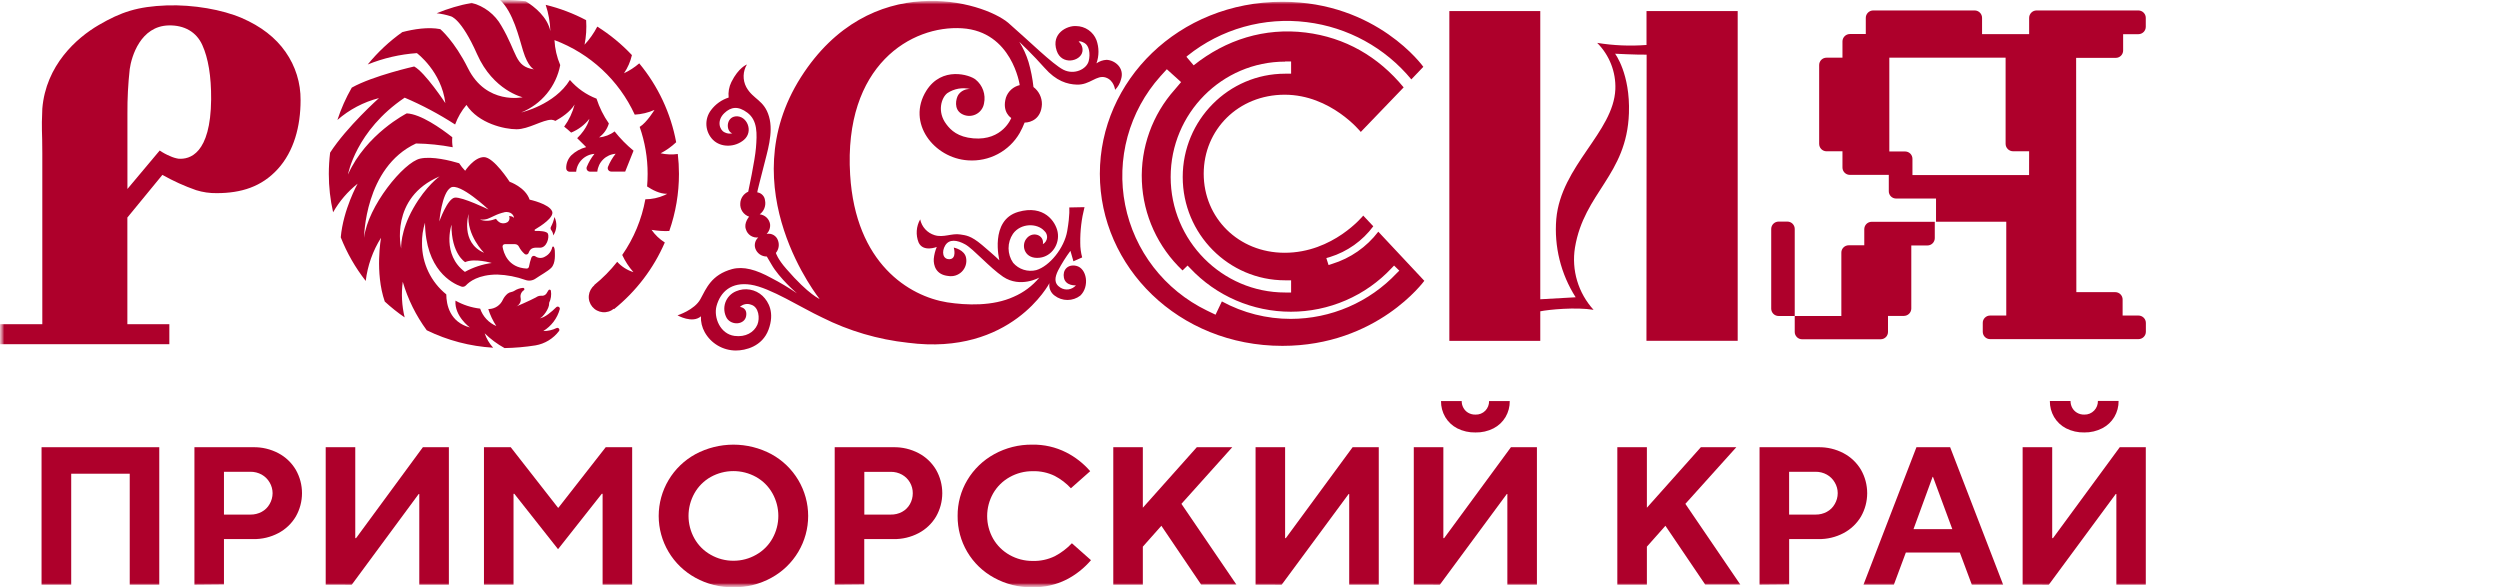 <svg width="298" height="70" viewBox="0 0 298 70" fill="none" xmlns="http://www.w3.org/2000/svg">
<g clip-path="url(#clip0_676_13990)">
<mask id="mask0_676_13990" style="mask-type:luminance" maskUnits="userSpaceOnUse" x="0" y="0" width="362" height="70">
<path d="M361.943 0H0V70H361.943V0Z" fill="white"/>
</mask>
<g mask="url(#mask0_676_13990)">
<mask id="mask1_676_13990" style="mask-type:luminance" maskUnits="userSpaceOnUse" x="0" y="0" width="366" height="70">
<path d="M365.563 0H0V70H365.563V0Z" fill="white"/>
</mask>
<g mask="url(#mask1_676_13990)">
<path d="M15.189 14.904V13.557C15.176 11.777 15.268 9.997 15.465 8.227C15.672 6.746 16.744 3.1 20.125 3.029C21.98 2.993 23.406 3.804 24.114 5.364C24.821 6.923 25.186 9.08 25.168 11.841C25.107 18.383 22.591 19.026 21.262 18.916C20.918 18.859 20.584 18.755 20.268 18.607C19.835 18.429 19.421 18.206 19.035 17.942L15.189 22.526V14.904ZM19.357 20.845C20.64 21.572 21.987 22.182 23.381 22.668C24.172 22.915 24.997 23.035 25.826 23.023C28.76 23.023 31.187 22.259 33.109 20.152C35.032 18.045 35.829 15.068 35.829 11.948C35.851 9.892 35.226 7.881 34.042 6.195C32.859 4.493 31.108 3.132 28.81 2.144C26.512 1.156 23.07 0.538 19.875 0.645C16.387 0.776 14.435 1.43 11.776 2.979C9.117 4.528 5.465 7.78 5.043 12.96C4.925 15.757 5.043 15.331 5.043 18.258V38.647H0V41.032H20.186V38.647H15.182V25.93L19.357 20.845Z" fill="#AE002B"/>
<path d="M196.264 1.323V5.36C194.301 5.511 192.327 5.427 190.384 5.111C191.106 5.836 191.671 6.7 192.044 7.651C192.416 8.601 192.589 9.617 192.55 10.636C192.337 15.757 186.07 19.758 185.509 26.107C185.238 29.384 186.049 32.658 187.819 35.435L183.601 35.673V1.323H172.762V40.633H183.601V37.108C184.598 36.906 187.829 36.583 189.953 36.931C189.049 35.939 188.381 34.759 187.997 33.477C187.613 32.195 187.524 30.843 187.735 29.522C188.826 22.938 193.915 20.898 194.169 13.493C194.336 8.789 192.519 6.404 192.519 6.404C192.519 6.404 195.095 6.536 196.278 6.515L196.257 40.626H207.133V1.323H196.264Z" fill="#AE002B"/>
<path d="M166.495 32.557C164.877 34.275 162.921 35.645 160.748 36.583C158.578 37.521 156.236 38.007 153.868 38.011C150.995 38.016 148.167 37.299 145.647 35.929L144.894 37.514L143.853 37.012C141.364 35.803 139.191 34.038 137.503 31.855C135.814 29.672 134.656 27.13 134.119 24.428C133.582 21.727 133.68 18.938 134.406 16.28C135.134 13.623 136.468 11.168 138.307 9.108L139.086 8.252L140.787 9.787L140.048 10.658C137.352 13.669 135.941 17.604 136.111 21.631C136.281 25.657 138.02 29.461 140.958 32.237L141.559 31.654L141.859 31.963C143.396 33.602 145.254 34.91 147.32 35.803C149.386 36.697 151.614 37.158 153.868 37.158C156.121 37.158 158.35 36.697 160.415 35.803C162.482 34.91 164.34 33.602 165.877 31.963L166.174 31.654L166.798 32.262L166.495 32.557ZM153.186 7.328H153.9V8.785H153.186C146.455 8.785 140.98 14.31 140.98 21.101C140.98 27.891 146.455 33.413 153.186 33.413H153.9V34.866H153.186C145.679 34.866 139.543 28.687 139.543 21.101C139.543 13.514 145.661 7.346 153.186 7.346M164.293 27.617C162.903 29.443 160.972 30.787 158.771 31.462L158.363 31.594L158.099 30.762L158.52 30.641C160.595 29.997 162.407 28.712 163.696 26.974L162.498 25.699C162.498 25.699 158.925 30.13 153.131 30.13C147.621 30.13 143.482 25.972 143.482 20.71C143.482 15.447 147.617 11.29 153.131 11.29C158.647 11.29 162.206 15.728 162.206 15.728L167.316 10.416C164.286 6.735 160.333 4.461 155.627 3.878C150.751 3.281 146.151 4.709 142.284 7.787L141.419 6.767L141.57 6.632C143.546 5.053 145.823 3.885 148.263 3.2C150.703 2.514 153.257 2.324 155.773 2.641C160.652 3.242 165.113 5.685 168.231 9.464L169.661 7.964C169.661 7.964 164.149 0.211 152.863 0.211C140.47 0.211 131.102 9.631 131.102 20.721C131.102 31.81 140.47 41.227 152.863 41.227C164.16 41.227 169.779 33.473 169.779 33.473L164.293 27.617Z" fill="#AE002B"/>
<path d="M225.024 26.438H223.095C222.979 26.439 222.866 26.462 222.759 26.507C222.653 26.552 222.557 26.617 222.475 26.699C222.394 26.781 222.331 26.878 222.288 26.984C222.244 27.09 222.221 27.204 222.222 27.319V29.238H220.364C220.247 29.238 220.133 29.261 220.027 29.305C219.921 29.35 219.822 29.415 219.741 29.497C219.66 29.579 219.595 29.676 219.551 29.783C219.508 29.89 219.487 30.004 219.489 30.119V37.666H213.932V27.294C213.933 27.18 213.91 27.066 213.866 26.959C213.823 26.853 213.759 26.756 213.679 26.674C213.597 26.592 213.501 26.527 213.395 26.482C213.289 26.438 213.175 26.414 213.058 26.413H212.005C211.771 26.415 211.548 26.509 211.383 26.674C211.219 26.839 211.129 27.062 211.129 27.294V36.799C211.131 37.029 211.224 37.249 211.387 37.411C211.551 37.574 211.773 37.666 212.005 37.666H213.932V39.575C213.933 39.804 214.027 40.025 214.19 40.187C214.354 40.349 214.576 40.441 214.806 40.441H224.173C224.405 40.441 224.628 40.349 224.791 40.187C224.955 40.025 225.048 39.804 225.049 39.575V37.656H226.951C227.184 37.652 227.407 37.558 227.571 37.393C227.734 37.228 227.825 37.006 227.827 36.775V29.259H229.752C229.869 29.258 229.983 29.235 230.089 29.19C230.195 29.145 230.291 29.08 230.373 28.998C230.454 28.916 230.517 28.82 230.56 28.713C230.604 28.607 230.627 28.493 230.626 28.378V26.438H225.024Z" fill="#AE002B"/>
<path d="M241.866 20.866H227.964V18.937C227.965 18.822 227.943 18.707 227.9 18.601C227.858 18.494 227.793 18.396 227.711 18.315C227.63 18.233 227.532 18.167 227.426 18.123C227.318 18.079 227.204 18.056 227.088 18.056H225.207V6.874H239.068V17.139C239.067 17.372 239.158 17.596 239.322 17.763C239.486 17.93 239.709 18.026 239.943 18.031H241.871L241.866 20.866ZM247.475 6.898H252.206C252.44 6.896 252.663 6.801 252.826 6.635C252.989 6.469 253.08 6.246 253.078 6.014V4.074H254.901C255.135 4.072 255.357 3.978 255.521 3.813C255.686 3.648 255.778 3.424 255.776 3.192V2.126C255.776 1.895 255.684 1.673 255.52 1.508C255.356 1.343 255.134 1.249 254.901 1.245H242.749C242.516 1.249 242.293 1.343 242.132 1.508C241.967 1.673 241.875 1.895 241.873 2.126V4.066H236.262V2.126C236.261 1.895 236.169 1.673 236.006 1.508C235.842 1.343 235.62 1.249 235.387 1.245H223.279C223.045 1.249 222.823 1.343 222.66 1.508C222.496 1.673 222.403 1.895 222.402 2.126V4.056H220.497C220.264 4.059 220.042 4.154 219.879 4.319C219.715 4.483 219.624 4.705 219.622 4.937V6.877H219.646H217.717C217.6 6.877 217.487 6.9 217.379 6.944C217.273 6.989 217.177 7.054 217.095 7.136C217.014 7.218 216.951 7.315 216.908 7.422C216.864 7.529 216.843 7.643 216.844 7.758V17.143C216.843 17.258 216.864 17.373 216.908 17.48C216.95 17.588 217.014 17.686 217.095 17.769C217.177 17.852 217.273 17.918 217.379 17.963C217.486 18.009 217.6 18.033 217.717 18.034H219.622V19.964C219.62 20.196 219.713 20.419 219.877 20.584C220.041 20.75 220.264 20.843 220.497 20.845H225.144V22.785C225.142 22.901 225.162 23.015 225.206 23.122C225.249 23.229 225.314 23.327 225.395 23.409C225.476 23.491 225.574 23.556 225.681 23.6C225.789 23.644 225.903 23.667 226.02 23.666H230.774V26.431H239.147V37.613H237.221C237.104 37.613 236.99 37.635 236.882 37.679C236.775 37.724 236.677 37.789 236.596 37.871C236.514 37.953 236.45 38.05 236.407 38.157C236.363 38.264 236.343 38.379 236.345 38.494V39.543C236.344 39.658 236.365 39.772 236.408 39.879C236.451 39.986 236.517 40.083 236.597 40.165C236.678 40.247 236.775 40.312 236.883 40.357C236.99 40.401 237.104 40.424 237.221 40.424H254.912C255.146 40.422 255.369 40.328 255.532 40.163C255.696 39.998 255.789 39.775 255.788 39.543V38.494C255.789 38.262 255.696 38.039 255.532 37.874C255.369 37.709 255.146 37.615 254.912 37.613H253.016V35.719C253.02 35.603 252.998 35.488 252.956 35.38C252.913 35.273 252.85 35.174 252.769 35.091C252.688 35.008 252.591 34.941 252.484 34.895C252.377 34.849 252.262 34.825 252.145 34.824H247.5L247.475 6.898Z" fill="#AE002B"/>
<path d="M97.756 35.715C97.756 35.715 87.034 22.486 95.468 9.204C103.721 -3.74 117.188 0.143 120.218 2.752C122.674 4.884 125.465 7.659 126.755 8.312C128.045 8.966 129.525 8.252 129.775 7.275C129.99 6.394 129.826 5.431 129.261 5.122C128.696 4.812 128.578 4.965 128.578 4.965C128.752 5.107 128.884 5.291 128.962 5.501C129.04 5.71 129.061 5.936 129.021 6.156C128.817 7.325 126.54 7.826 125.954 6.038C125.261 3.953 127.238 3.036 128.267 3.107C128.794 3.112 129.307 3.274 129.74 3.571C130.173 3.869 130.506 4.289 130.697 4.777C131.019 5.674 131.019 6.655 130.697 7.552C131.048 7.302 131.464 7.157 131.895 7.133C132.842 7.158 134.064 8.05 133.632 9.442C133.514 9.921 133.266 10.359 132.917 10.707C132.917 10.707 132.806 9.574 131.802 9.24C130.711 8.885 129.922 10.146 128.352 10.086C127.227 10.05 125.897 9.67 124.507 8.085C123.224 6.621 121.497 4.979 121.497 4.979C121.969 5.734 122.341 6.546 122.602 7.396C122.885 8.369 123.08 9.366 123.189 10.373C123.507 10.614 123.765 10.926 123.94 11.284C124.115 11.642 124.203 12.036 124.196 12.434C124.121 14.136 122.903 14.612 122.134 14.612C121.968 15.039 121.771 15.453 121.548 15.853C120.935 16.916 120.034 17.786 118.946 18.363C117.859 18.94 116.63 19.2 115.401 19.115C111.34 18.866 108.024 14.648 110.418 10.814C112.277 7.861 115.604 8.92 116.29 9.482C116.705 9.817 117.019 10.26 117.196 10.762C117.373 11.264 117.407 11.804 117.295 12.324C117.248 12.611 117.131 12.881 116.954 13.112C116.778 13.343 116.547 13.528 116.282 13.65C116.018 13.772 115.727 13.827 115.435 13.812C115.144 13.796 114.861 13.71 114.611 13.561C113.678 13.003 113.942 11.784 114.218 11.322C114.373 11.09 114.586 10.902 114.837 10.778C115.088 10.653 115.367 10.596 115.647 10.611C115.184 10.503 114.704 10.49 114.236 10.573C113.768 10.657 113.323 10.836 112.927 11.098C112.213 11.635 111.669 13.326 112.809 14.815C113.335 15.526 114.185 16.339 116.026 16.492C119.514 16.791 120.543 14.065 120.543 14.065C120.543 14.065 119.393 13.386 119.907 11.635C120.03 11.267 120.246 10.938 120.534 10.677C120.822 10.416 121.173 10.233 121.551 10.146C121.551 10.146 120.65 3.75 114.675 3.37C108.699 2.99 100.536 7.719 101.337 20.841C101.984 31.43 108.381 35.31 112.899 36.039C115.211 36.394 118.349 36.515 120.84 35.371C122.026 34.859 123.072 34.075 123.892 33.083C123.892 33.083 121.63 34.369 119.571 32.99C117.942 31.881 116.037 29.679 115.054 29.131C114.071 28.584 113.149 28.488 112.681 29.238C112.213 29.988 112.37 30.94 113.195 30.894C114.082 30.844 113.689 29.512 113.689 29.512C113.689 29.512 115.007 29.76 115.161 30.762C115.213 31.054 115.194 31.354 115.105 31.636C115.016 31.919 114.859 32.175 114.649 32.385C114.438 32.594 114.18 32.75 113.896 32.839C113.611 32.927 113.31 32.946 113.017 32.894C111.544 32.741 111.265 31.622 111.305 30.858C111.35 30.369 111.471 29.89 111.662 29.437C111.662 29.437 110.036 30.091 109.496 28.9C109.32 28.457 109.245 27.98 109.278 27.504C109.31 27.028 109.45 26.565 109.686 26.15C109.776 26.588 109.982 26.993 110.284 27.324C110.586 27.655 110.972 27.898 111.401 28.03C112.473 28.364 113.435 27.781 114.468 27.948C115.1 28.055 115.701 28.055 117.055 29.199C118.671 30.567 119.128 31.032 119.128 31.032C119.128 31.032 117.927 26.246 121.38 25.255C124.433 24.373 125.833 26.399 126.072 27.66C126.338 29.081 125.389 30.556 123.928 30.723C122.18 30.926 121.712 29.376 122.287 28.531C123.003 27.465 124.504 27.984 124.311 29.103C124.448 29.027 124.565 28.919 124.652 28.789C124.738 28.659 124.792 28.509 124.809 28.354C124.825 28.198 124.804 28.041 124.746 27.896C124.688 27.75 124.597 27.621 124.478 27.518C123.628 26.576 121.666 26.576 120.743 27.873C120.399 28.385 120.216 28.988 120.22 29.604C120.224 30.219 120.414 30.82 120.765 31.327C121.098 31.713 121.531 31.999 122.018 32.153C122.505 32.306 123.026 32.322 123.52 32.198C125.103 31.732 126.862 29.576 127.212 27.539C127.563 25.503 127.452 24.729 127.452 24.729L129.272 24.693C128.916 26.086 128.747 27.52 128.767 28.957C128.764 29.541 128.841 30.122 128.995 30.684L127.952 31.146L127.595 29.899C127.045 30.642 126.552 31.426 126.123 32.244C125.74 33.029 125.582 33.779 126.409 34.291C126.698 34.471 127.042 34.541 127.38 34.491C127.718 34.44 128.025 34.271 128.249 34.014C128.249 34.014 127.016 34.109 126.819 33.107C126.637 32.215 127.248 31.466 128.278 31.686C129.571 31.97 129.897 34.173 128.771 35.239C128.333 35.575 127.796 35.757 127.242 35.757C126.69 35.757 126.153 35.575 125.715 35.239C125.482 35.073 125.301 34.846 125.191 34.583C125.082 34.32 125.048 34.032 125.094 33.751C125.094 33.751 120.554 42.456 108.238 40.857C104.671 40.472 101.202 39.452 97.999 37.844C95.497 36.675 91.816 34.291 89.493 33.935C87.169 33.58 85.876 34.781 85.408 36.486C85.05 37.844 85.84 39.809 87.552 40.04C88.867 40.218 89.886 39.621 90.283 38.693C90.594 37.943 90.461 36.597 89.539 36.323C89.314 36.234 89.068 36.211 88.83 36.258C88.592 36.304 88.373 36.419 88.199 36.586C88.199 36.586 89.121 36.643 88.939 37.681C88.756 38.718 87.216 38.835 86.63 37.919C86.472 37.641 86.375 37.333 86.345 37.015C86.315 36.696 86.353 36.376 86.457 36.074C86.562 35.772 86.729 35.495 86.948 35.261C87.168 35.028 87.434 34.844 87.731 34.721C88.254 34.494 88.832 34.425 89.395 34.523C89.957 34.62 90.478 34.879 90.894 35.268C91.633 35.979 92.355 37.279 91.609 39.294C90.862 41.309 88.856 41.781 87.716 41.781C86.958 41.779 86.214 41.576 85.561 41.192C84.908 40.809 84.37 40.259 84.003 39.599C83.679 39.021 83.522 38.366 83.549 37.705C82.531 38.601 80.758 37.588 80.758 37.588C80.758 37.588 82.781 36.956 83.488 35.659C84.196 34.362 84.793 32.752 87.273 32.073C88.628 31.718 90.132 32.145 91.944 33.139C92.997 33.682 94.014 34.291 94.99 34.962C94.99 34.962 92.891 33.164 91.959 31.519C91.526 30.769 91.405 30.578 91.405 30.578C91.101 30.581 90.803 30.488 90.556 30.313C90.308 30.137 90.124 29.888 90.029 29.6C89.957 29.373 89.953 29.13 90.017 28.9C90.08 28.67 90.208 28.463 90.386 28.303C90.066 28.343 89.741 28.268 89.472 28.092C89.202 27.915 89.004 27.649 88.914 27.34C88.628 26.591 89.296 25.827 89.296 25.827C88.966 25.716 88.683 25.499 88.492 25.209C88.301 24.921 88.213 24.576 88.242 24.231C88.254 23.936 88.349 23.65 88.517 23.405C88.684 23.161 88.917 22.968 89.189 22.849C89.189 22.849 89.993 19.111 90.111 17.608C90.243 15.966 90.325 14.357 89.082 13.429C87.967 12.594 87.116 12.751 86.351 13.475C85.415 14.357 85.751 15.476 86.351 15.764C86.636 15.921 86.97 15.968 87.287 15.895C86.508 15.632 86.533 13.987 87.695 13.87C89.01 13.738 89.875 15.646 88.678 16.67C87.606 17.587 85.933 17.608 84.986 16.67C84.523 16.204 84.246 15.588 84.204 14.935C84.163 14.282 84.361 13.636 84.761 13.117C85.287 12.416 86.019 11.896 86.855 11.628C86.786 10.994 86.898 10.353 87.18 9.78C88.042 8.042 89.035 7.684 89.035 7.684C88.791 8.088 88.655 8.548 88.641 9.02C88.626 9.491 88.734 9.959 88.953 10.377C89.768 11.866 91.097 11.901 91.669 13.902C92.234 15.842 91.419 18.201 91.037 19.807C90.701 21.179 90.197 22.988 90.283 22.931C90.519 22.966 90.737 23.079 90.901 23.252C91.066 23.424 91.167 23.646 91.19 23.883C91.256 24.192 91.231 24.513 91.119 24.808C91.007 25.103 90.812 25.36 90.558 25.549C90.862 25.582 91.146 25.713 91.369 25.921C91.592 26.13 91.74 26.405 91.791 26.704C91.816 26.919 91.792 27.136 91.722 27.34C91.651 27.544 91.535 27.73 91.383 27.884C91.667 27.825 91.963 27.872 92.213 28.017C92.463 28.163 92.65 28.395 92.738 28.669C92.829 28.916 92.854 29.183 92.81 29.442C92.765 29.701 92.653 29.945 92.484 30.148C92.484 30.148 92.677 30.858 93.731 32.052C96.451 35.197 97.791 35.684 97.791 35.684" fill="#AE002B"/>
<path d="M65.704 27.422C65.851 27.608 65.936 27.834 65.948 28.069C66.162 27.746 66.288 27.373 66.313 26.987C66.338 26.6 66.261 26.214 66.091 25.866C66.011 26.265 65.876 26.65 65.687 27.01C65.646 27.072 65.626 27.145 65.629 27.219C65.632 27.293 65.659 27.364 65.704 27.422Z" fill="#AE002B"/>
<path d="M80.807 18.354C80.122 18.45 79.424 18.422 78.749 18.272C79.424 17.92 80.047 17.477 80.6 16.954C79.96 13.499 78.444 10.263 76.197 7.552C75.649 8.026 75.038 8.423 74.381 8.732C74.827 8.075 75.147 7.341 75.325 6.568C74.101 5.264 72.713 4.123 71.197 3.171C70.792 3.955 70.281 4.681 69.678 5.328C69.871 4.365 69.934 3.382 69.867 2.403C68.343 1.598 66.723 0.984 65.046 0.577C65.381 1.587 65.569 2.64 65.603 3.704C65.246 2.023 63.727 0.804 62.662 0.15C61.805 0.046 60.942 -0.006 60.078 -0.006H59.606C61.168 1.447 61.861 4.45 62.351 6.06C62.937 7.989 63.648 8.27 63.648 8.27C61.318 7.914 61.712 6.362 59.753 3.057C59.379 2.393 58.874 1.811 58.27 1.345C57.665 0.879 56.972 0.538 56.233 0.342C54.797 0.609 53.395 1.024 52.047 1.582C52.617 1.641 53.179 1.76 53.724 1.938C53.724 1.938 54.953 2.133 56.872 6.465C58.791 10.796 62.298 11.592 62.298 11.592C62.298 11.592 57.977 12.53 55.789 8.145C54.16 4.876 52.483 3.473 52.483 3.473C51.054 3.192 49.306 3.473 47.955 3.828C46.411 4.924 45.024 6.222 43.831 7.687C45.7 6.929 47.678 6.472 49.692 6.333C49.692 6.333 52.626 8.508 53.087 12.292C53.087 12.292 50.668 8.614 49.37 7.925C49.37 7.925 44.485 9.02 41.933 10.444C41.23 11.668 40.655 12.96 40.218 14.3C41.64 13.055 43.339 12.161 45.175 11.692C45.175 11.692 41.333 15.117 39.349 18.198C39.247 19.037 39.196 19.882 39.195 20.728C39.194 22.267 39.365 23.802 39.706 25.304C40.452 23.991 41.444 22.833 42.63 21.893C42.63 21.893 40.914 24.956 40.618 28.289C41.353 30.155 42.356 31.906 43.595 33.488C43.813 31.66 44.436 29.903 45.417 28.342C45.417 28.342 44.667 32.482 45.864 35.943C46.607 36.629 47.399 37.261 48.234 37.833C47.897 36.444 47.821 35.004 48.009 33.587C48.616 35.665 49.584 37.621 50.868 39.368C53.342 40.577 56.033 41.283 58.784 41.447C58.331 40.951 57.986 40.367 57.773 39.731C58.477 40.421 59.273 41.013 60.139 41.49C61.374 41.47 62.607 41.363 63.827 41.17C64.948 40.977 65.951 40.365 66.633 39.461C66.664 39.418 66.681 39.366 66.679 39.313C66.677 39.26 66.658 39.209 66.624 39.168C66.59 39.127 66.543 39.099 66.491 39.087C66.439 39.076 66.384 39.082 66.336 39.105C65.846 39.345 65.306 39.467 64.76 39.461C65.725 38.871 66.428 37.939 66.726 36.853C66.738 36.8 66.733 36.744 66.71 36.695C66.688 36.645 66.65 36.605 66.603 36.578C66.555 36.552 66.5 36.542 66.446 36.55C66.392 36.558 66.342 36.583 66.304 36.621C65.778 37.144 64.96 37.858 64.335 37.947C64.717 37.83 65.493 36.757 65.457 36.17V36.103C65.673 35.654 65.746 35.151 65.668 34.66C65.664 34.627 65.65 34.595 65.626 34.571C65.603 34.546 65.573 34.529 65.54 34.523C65.506 34.518 65.472 34.522 65.441 34.538C65.411 34.552 65.386 34.577 65.371 34.607C65.296 34.744 65.214 34.877 65.125 35.005C65.059 35.093 64.972 35.162 64.871 35.206C64.769 35.25 64.659 35.266 64.549 35.254H64.467C64.26 35.253 64.059 35.321 63.895 35.445C63.127 35.858 61.597 36.511 61.543 36.533C61.704 36.458 61.84 36.339 61.935 36.189C62.03 36.04 62.08 35.867 62.08 35.691C62.08 35.627 62.072 35.564 62.058 35.502C62.024 35.332 62.041 35.156 62.108 34.996C62.175 34.836 62.288 34.699 62.433 34.603C62.464 34.584 62.487 34.556 62.499 34.522C62.511 34.488 62.511 34.451 62.498 34.418C62.486 34.384 62.463 34.356 62.432 34.337C62.401 34.318 62.365 34.311 62.33 34.315C61.962 34.347 61.608 34.469 61.3 34.671C61.203 34.732 61.095 34.776 60.982 34.799C60.813 34.824 60.654 34.892 60.518 34.994L60.492 35.015C60.261 35.211 60.073 35.453 59.942 35.726C59.797 36.049 59.564 36.324 59.269 36.521C58.974 36.718 58.628 36.828 58.273 36.838H58.202C58.426 37.554 58.749 38.235 59.16 38.864C58.709 38.673 58.304 38.389 57.973 38.031C57.641 37.674 57.389 37.25 57.233 36.788C56.199 36.67 55.198 36.346 54.292 35.836C54.152 37.698 56.011 39.034 56.011 39.034C53.606 38.384 53.209 36.327 53.198 35.09C52.294 34.361 51.565 33.44 51.064 32.395C50.563 31.35 50.303 30.207 50.303 29.049C50.285 28.201 50.406 27.355 50.661 26.544C50.725 32.162 53.877 33.768 54.982 34.156C55.078 34.191 55.182 34.197 55.281 34.172C55.38 34.148 55.47 34.096 55.539 34.021C55.939 33.587 57.015 32.727 59.278 32.727C60.428 32.767 61.566 32.986 62.648 33.377C62.845 33.445 63.056 33.465 63.263 33.436C63.47 33.407 63.667 33.33 63.838 33.21C64.41 32.812 65.289 32.343 65.696 31.938C66.268 31.373 66.132 30.226 66.132 29.877C66.126 29.73 66.091 29.585 66.029 29.451C66.02 29.43 66.004 29.413 65.984 29.401C65.965 29.39 65.942 29.385 65.919 29.387C65.896 29.389 65.875 29.399 65.858 29.414C65.841 29.43 65.829 29.45 65.825 29.472C65.776 29.707 65.676 29.928 65.53 30.119C65.385 30.31 65.199 30.467 64.985 30.577C64.809 30.693 64.602 30.751 64.391 30.746C64.18 30.741 63.976 30.672 63.806 30.549C63.767 30.523 63.723 30.506 63.677 30.499C63.631 30.492 63.584 30.496 63.539 30.51C63.495 30.524 63.455 30.548 63.421 30.58C63.387 30.612 63.361 30.651 63.345 30.695C63.218 31.051 63.12 31.417 63.052 31.789C63.039 31.855 63.004 31.913 62.951 31.955C62.899 31.996 62.833 32.017 62.766 32.013C60.543 31.892 60.032 30.148 59.907 29.419C59.901 29.38 59.904 29.34 59.915 29.302C59.926 29.264 59.946 29.229 59.972 29.198C59.998 29.169 60.03 29.145 60.066 29.128C60.102 29.111 60.142 29.103 60.182 29.103H61.383C61.483 29.104 61.581 29.133 61.665 29.187C61.749 29.241 61.816 29.318 61.858 29.408C62.023 29.732 62.248 30.022 62.523 30.261C62.56 30.294 62.605 30.318 62.653 30.33C62.702 30.342 62.752 30.341 62.801 30.329C62.849 30.317 62.894 30.293 62.931 30.259C62.968 30.226 62.996 30.184 63.012 30.137C63.245 29.504 63.634 29.497 64.338 29.526C65.175 29.561 65.496 28.307 65.318 27.863C65.192 27.557 64.335 27.507 63.816 27.529C63.795 27.529 63.775 27.523 63.758 27.511C63.741 27.498 63.729 27.48 63.723 27.46C63.718 27.44 63.72 27.418 63.728 27.399C63.736 27.38 63.751 27.364 63.77 27.355C64.485 26.932 66.093 25.898 65.814 25.194C65.457 24.291 63.13 23.798 63.13 23.798C62.63 22.312 60.746 21.666 60.746 21.666C60.746 21.666 58.859 18.727 57.687 18.727C56.515 18.727 55.446 20.355 55.446 20.355C55.18 20.079 54.94 19.78 54.731 19.459C53.702 19.15 51.515 18.592 50.085 18.905C48.13 19.331 43.827 24.59 43.398 28.349C43.398 28.349 43.434 19.967 49.588 17.103C51.057 17.126 52.521 17.276 53.963 17.551C53.895 17.157 53.878 16.756 53.913 16.357C52.515 15.259 50.146 13.6 48.484 13.514C48.484 13.514 43.648 15.956 41.479 20.802C41.479 20.802 42.401 15.568 48.237 11.642C50.33 12.534 52.341 13.604 54.249 14.84C54.559 13.99 55.016 13.202 55.6 12.509C57.058 14.737 60.153 15.408 61.576 15.408C62.998 15.408 64.671 14.275 65.736 14.275C65.9 14.286 66.059 14.332 66.204 14.41C66.919 14.019 67.962 13.344 68.495 12.456C68.25 13.406 67.827 14.302 67.248 15.096C67.523 15.309 67.805 15.55 68.08 15.806C68.936 15.457 69.685 14.891 70.253 14.165C70.253 14.165 70.046 15.266 68.799 16.471C69.413 17.061 69.871 17.537 69.871 17.537C69.199 17.707 68.583 18.049 68.084 18.528C67.695 18.942 67.482 19.49 67.49 20.056C67.49 20.11 67.499 20.164 67.52 20.215C67.54 20.265 67.57 20.311 67.608 20.35C67.647 20.388 67.692 20.419 67.743 20.44C67.793 20.461 67.847 20.472 67.901 20.472H68.677C68.729 19.918 68.976 19.399 69.375 19.009C69.774 18.619 70.299 18.382 70.857 18.34C70.479 18.814 70.171 19.339 69.942 19.9C69.918 19.962 69.909 20.029 69.917 20.096C69.925 20.163 69.948 20.226 69.986 20.282C70.025 20.337 70.076 20.382 70.135 20.413C70.195 20.445 70.261 20.461 70.328 20.461H71.2C71.254 19.907 71.502 19.389 71.901 18.999C72.301 18.609 72.826 18.372 73.384 18.329C73.004 18.802 72.696 19.328 72.469 19.889C72.445 19.951 72.436 20.019 72.444 20.085C72.451 20.152 72.475 20.216 72.513 20.271C72.551 20.326 72.602 20.371 72.662 20.403C72.721 20.434 72.788 20.45 72.855 20.451H74.524L75.518 17.963C74.685 17.278 73.928 16.508 73.259 15.664C72.725 16.073 72.083 16.32 71.411 16.375C71.973 15.965 72.383 15.381 72.576 14.715C71.942 13.808 71.447 12.812 71.107 11.759C69.879 11.289 68.787 10.522 67.93 9.528C66.122 12.498 62.133 13.404 62.133 13.404C63.32 12.923 64.367 12.155 65.178 11.168C65.99 10.182 66.54 9.01 66.779 7.758C66.377 6.813 66.145 5.805 66.093 4.78C70.336 6.371 73.775 9.564 75.661 13.664C76.472 13.621 77.269 13.43 78.012 13.102C78.012 13.102 77.115 14.591 76.25 15.128C76.88 16.927 77.2 18.819 77.197 20.724C77.197 21.229 77.176 21.73 77.133 22.224C77.73 22.622 78.67 23.13 79.535 23.101C79.535 23.101 79.421 23.169 79.22 23.261C78.498 23.583 77.717 23.751 76.926 23.755C76.495 26.138 75.555 28.401 74.17 30.393C74.513 31.136 74.963 31.826 75.507 32.439C74.761 32.209 74.092 31.783 73.57 31.206C72.762 32.233 71.84 33.165 70.821 33.985L70.843 34.01C70.658 34.161 70.505 34.347 70.393 34.558C70.281 34.768 70.211 34.998 70.188 35.235C70.165 35.472 70.189 35.711 70.26 35.938C70.33 36.166 70.444 36.377 70.596 36.561C70.749 36.745 70.936 36.897 71.147 37.008C71.359 37.12 71.59 37.189 71.828 37.212C72.067 37.235 72.307 37.211 72.536 37.141C72.765 37.072 72.978 36.958 73.162 36.806L73.195 36.849C75.829 34.727 77.906 32 79.245 28.904C78.622 28.513 78.084 28.001 77.666 27.397C78.363 27.516 79.071 27.563 79.778 27.536C80.544 25.346 80.934 23.043 80.932 20.724C80.931 19.93 80.885 19.136 80.793 18.347M55.418 32.411C52.644 30.343 53.816 26.79 53.816 26.79C53.791 30.261 55.443 31.245 55.443 31.245C56.565 30.741 58.62 31.348 58.62 31.348C57.49 31.502 56.4 31.863 55.403 32.415M57.698 30.133C54.839 28.915 55.857 25.514 55.857 25.514C55.589 28.033 57.698 30.133 57.698 30.133ZM60.121 25.287C60.925 25.166 61.272 25.677 61.265 25.997C61.161 25.802 60.907 25.766 60.675 25.752C60.735 25.879 60.748 26.023 60.712 26.158C60.675 26.294 60.591 26.412 60.475 26.491C60.348 26.565 60.206 26.609 60.06 26.619C59.914 26.63 59.767 26.607 59.631 26.551C59.423 26.443 59.248 26.281 59.124 26.082L58.877 26.161C58.343 26.362 57.754 26.368 57.215 26.178C58.062 26.214 58.237 26.029 58.892 25.738C59.293 25.541 59.716 25.392 60.153 25.294M53.72 22.362C54.792 21.723 58.237 24.977 58.237 24.977C58.237 24.977 55.107 23.457 54.22 23.556C53.334 23.655 52.369 26.399 52.369 26.399C52.369 26.399 52.655 23.005 53.72 22.369M52.405 21.023C52.405 21.023 50.803 22.121 49.274 24.807C47.68 27.61 47.816 29.618 47.816 29.618C47.816 29.618 46.386 23.577 52.405 21.023Z" fill="#AE002B"/>
<path d="M4.953 69.699V53.308H18.985V69.699H15.464V56.467H8.488V69.699H4.953Z" fill="#AE002B"/>
<path d="M23.176 69.699V53.308H30.174C31.22 53.287 32.254 53.532 33.179 54.018C34.043 54.474 34.763 55.159 35.259 55.998C35.744 56.847 35.999 57.808 35.999 58.785C35.999 59.762 35.744 60.723 35.259 61.573C34.763 62.41 34.043 63.094 33.179 63.548C32.255 64.036 31.22 64.281 30.174 64.259H26.696V69.667L23.176 69.699ZM29.845 61.338C30.316 61.347 30.781 61.234 31.196 61.011C31.591 60.798 31.917 60.478 32.136 60.088C32.368 59.693 32.491 59.244 32.493 58.787C32.492 58.334 32.368 57.89 32.136 57.501C31.912 57.113 31.587 56.793 31.196 56.573C30.783 56.346 30.317 56.229 29.845 56.236H26.696V61.338H29.845Z" fill="#AE002B"/>
<path d="M38.824 69.699V53.308H42.348V64.149H42.441L50.407 53.308H53.506V69.699H49.979V58.886H49.907L41.923 69.706L38.824 69.699Z" fill="#AE002B"/>
<path d="M57.688 69.699V53.308H60.879L66.515 60.521H66.565L72.201 53.308H75.354V69.699H71.83V58.858H71.733L66.519 65.463L61.304 58.858H61.212V69.699H57.688Z" fill="#AE002B"/>
<path d="M87.424 70.005C85.84 70.025 84.278 69.633 82.893 68.868C81.567 68.142 80.462 67.076 79.692 65.78C78.922 64.485 78.516 63.008 78.516 61.503C78.516 59.999 78.922 58.522 79.692 57.226C80.462 55.931 81.567 54.865 82.893 54.139C84.285 53.393 85.842 53.002 87.424 53.002C89.006 53.002 90.564 53.393 91.956 54.139C93.282 54.865 94.387 55.931 95.157 57.226C95.927 58.522 96.333 59.999 96.333 61.503C96.333 63.008 95.927 64.485 95.157 65.78C94.387 67.076 93.282 68.142 91.956 68.868C90.571 69.632 89.009 70.025 87.424 70.005ZM87.424 66.842C88.372 66.845 89.304 66.6 90.126 66.131C90.944 65.675 91.618 65.002 92.074 64.188C92.536 63.364 92.778 62.437 92.778 61.494C92.778 60.552 92.536 59.625 92.074 58.801C91.618 57.986 90.944 57.311 90.126 56.854C89.301 56.395 88.37 56.154 87.424 56.154C86.478 56.154 85.548 56.395 84.722 56.854C83.905 57.311 83.23 57.986 82.775 58.801C82.313 59.625 82.071 60.552 82.071 61.494C82.071 62.437 82.313 63.364 82.775 64.188C83.231 65.002 83.905 65.675 84.722 66.131C85.545 66.6 86.477 66.845 87.424 66.842Z" fill="#AE002B"/>
<path d="M99.496 69.699V53.308H106.494C107.54 53.287 108.574 53.532 109.5 54.018C110.364 54.474 111.084 55.159 111.58 55.998C112.065 56.847 112.32 57.808 112.32 58.785C112.32 59.762 112.065 60.723 111.58 61.573C111.084 62.41 110.363 63.094 109.5 63.548C108.575 64.036 107.54 64.281 106.494 64.259H103.02V69.667L99.496 69.699ZM106.165 61.338C106.638 61.35 107.106 61.24 107.523 61.018C107.918 60.805 108.244 60.485 108.463 60.095C108.689 59.698 108.806 59.25 108.803 58.794C108.807 58.343 108.69 57.899 108.463 57.508C108.239 57.12 107.915 56.8 107.523 56.58C107.11 56.352 106.645 56.236 106.172 56.243H103.027V61.338H106.165Z" fill="#AE002B"/>
<path d="M123.027 70.005C121.442 70.025 119.88 69.633 118.495 68.868C117.167 68.147 116.062 67.082 115.296 65.785C114.531 64.488 114.134 63.009 114.149 61.505C114.134 59.997 114.535 58.513 115.31 57.217C116.081 55.927 117.184 54.865 118.506 54.139C119.894 53.373 121.46 52.981 123.049 53.002C124.452 52.976 125.839 53.293 127.09 53.926C128.181 54.48 129.152 55.241 129.95 56.165L127.651 58.201C127.098 57.603 126.445 57.104 125.721 56.726C124.904 56.331 124.003 56.138 123.095 56.165C122.132 56.158 121.183 56.403 120.346 56.876C119.529 57.332 118.851 58 118.384 58.809C117.916 59.634 117.669 60.566 117.669 61.514C117.669 62.462 117.916 63.394 118.384 64.22C118.851 65.028 119.529 65.696 120.346 66.153C121.183 66.626 122.132 66.871 123.095 66.864C124.013 66.891 124.922 66.694 125.746 66.292C126.5 65.894 127.184 65.375 127.77 64.757L130.046 66.772C129.231 67.729 128.234 68.517 127.112 69.092C125.845 69.723 124.443 70.037 123.027 70.005Z" fill="#AE002B"/>
<path d="M132.703 69.699V53.308H136.226V60.521L142.659 53.308H146.884L140.826 60.059L147.381 69.685H143.178L138.435 62.674L136.226 65.161V69.703L132.703 69.699Z" fill="#AE002B"/>
<path d="M149.664 69.699V53.308H153.185V64.149H153.269L161.232 53.308H164.349V69.699H160.825V58.886H160.758L152.77 69.706L149.664 69.699Z" fill="#AE002B"/>
<path d="M168.523 69.699V53.308H172.048V64.149H172.14L180.103 53.308H183.201V69.699H179.677V58.886H179.611L171.623 69.706L168.523 69.699ZM175.874 51.549C175.122 51.566 174.375 51.398 173.703 51.059C173.109 50.752 172.613 50.285 172.273 49.712C171.935 49.133 171.76 48.473 171.769 47.804H174.235C174.23 48.085 174.299 48.363 174.435 48.61C174.567 48.852 174.76 49.054 174.997 49.197C175.263 49.352 175.569 49.43 175.879 49.42C176.096 49.429 176.314 49.392 176.515 49.311C176.718 49.23 176.9 49.108 177.052 48.952C177.348 48.643 177.508 48.23 177.498 47.804H179.963C179.973 48.473 179.798 49.133 179.46 49.712C179.12 50.285 178.624 50.752 178.03 51.059C177.363 51.398 176.624 51.567 175.874 51.549Z" fill="#AE002B"/>
<path d="M192.785 69.699V53.308H196.309V60.521L202.742 53.308H206.97L200.895 60.059L207.449 69.685H203.263L198.518 62.674L196.309 65.161V69.703L192.785 69.699Z" fill="#AE002B"/>
<path d="M209.738 69.699V53.308H216.743C217.789 53.288 218.824 53.532 219.748 54.019C220.613 54.475 221.333 55.16 221.83 55.998C222.315 56.848 222.569 57.808 222.569 58.785C222.569 59.763 222.315 60.723 221.83 61.573C221.333 62.409 220.613 63.093 219.748 63.548C218.824 64.036 217.79 64.28 216.743 64.259H213.267V69.667L209.738 69.699ZM216.411 61.338C216.882 61.347 217.345 61.234 217.759 61.011C218.155 60.799 218.482 60.478 218.699 60.087C218.933 59.693 219.056 59.244 219.056 58.787C219.057 58.334 218.934 57.889 218.699 57.501C218.476 57.112 218.151 56.792 217.759 56.573C217.346 56.345 216.883 56.229 216.411 56.236H213.262V61.338H216.411Z" fill="#AE002B"/>
<path d="M222.125 69.699L228.44 53.308H232.457L238.776 69.699H235.042L233.611 65.858H227.178L225.748 69.699H222.125ZM228.09 63.072H232.715L230.412 56.843H230.366L228.09 63.072Z" fill="#AE002B"/>
<path d="M241.098 69.699V53.307H244.622V64.148H244.715L252.676 53.307H255.779V69.699H252.27V58.886H252.197L244.214 69.706L241.098 69.699ZM248.45 51.548C247.695 51.566 246.948 51.397 246.276 51.058C245.682 50.751 245.188 50.285 244.847 49.711C244.508 49.132 244.335 48.473 244.343 47.803H246.808C246.806 48.085 246.874 48.362 247.008 48.61C247.141 48.852 247.336 49.054 247.574 49.196C247.839 49.352 248.145 49.429 248.452 49.42C248.671 49.426 248.889 49.387 249.091 49.303C249.293 49.22 249.475 49.095 249.625 48.937C249.921 48.628 250.081 48.215 250.071 47.789H252.537C252.545 48.459 252.37 49.118 252.031 49.697C251.691 50.27 251.195 50.737 250.601 51.044C249.938 51.387 249.198 51.56 248.45 51.548Z" fill="#AE002B"/>
</g>
</g>
</g>
<defs>
<clipPath id="clip0_676_13990">
<rect width="298" height="70" fill="white"/>
</clipPath>
</defs>
</svg>
